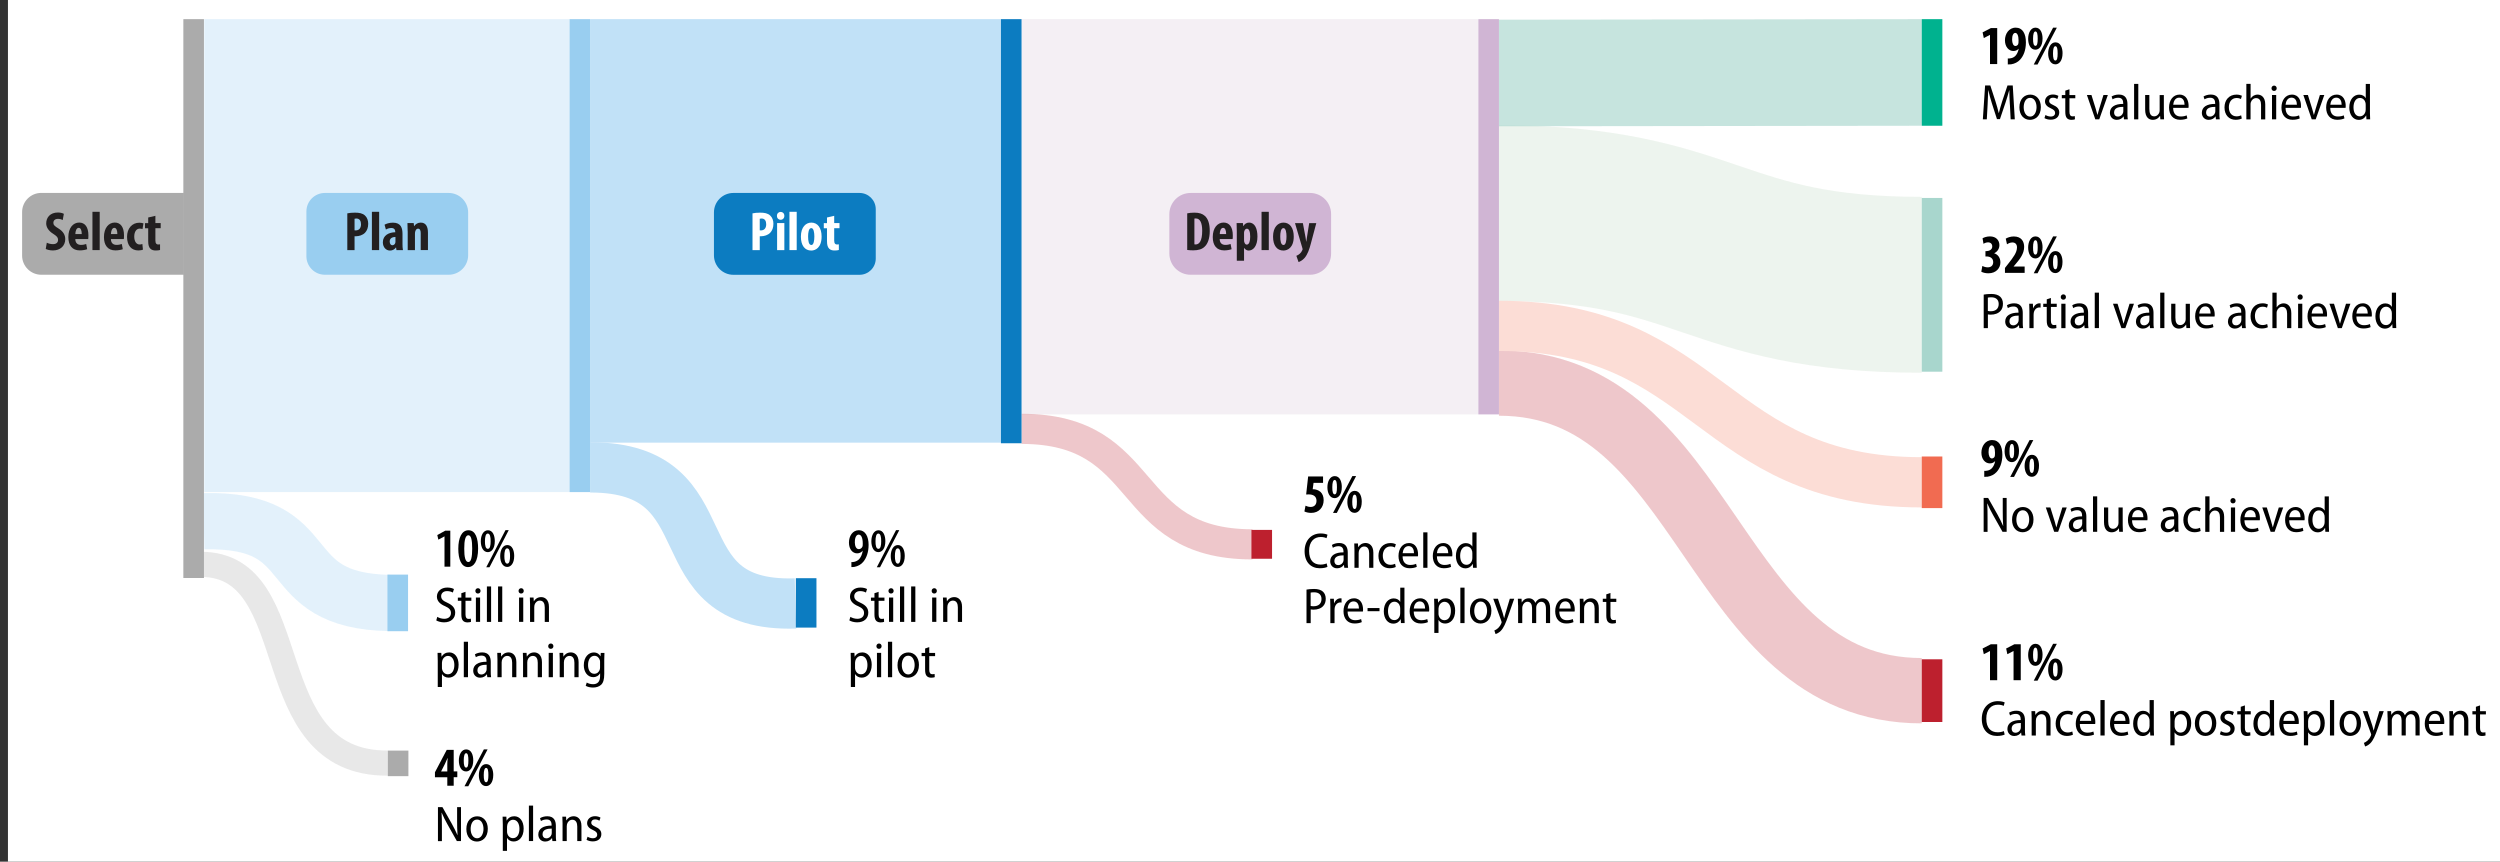 <?xml version="1.0" encoding="UTF-8"?><svg id="Layer_1" xmlns="http://www.w3.org/2000/svg" xmlns:xlink="http://www.w3.org/1999/xlink" viewBox="0 0 500 172.34"><rect x="0" y="0" width="500" height="172.34" fill="#333333" stroke="none"/><defs><style>.cls-1{clip-path:url(#clippath-21);}.cls-2{clip-path:url(#clippath-6);}.cls-3{clip-path:url(#clippath-7);}.cls-4{clip-path:url(#clippath-17);}.cls-5{clip-path:url(#clippath-15);}.cls-6{fill:#00b28f;}.cls-7{clip-path:url(#clippath-18);}.cls-8{clip-path:url(#clippath-4);}.cls-9{clip-path:url(#clippath-22);}.cls-10{clip-path:url(#clippath-23);}.cls-11{clip-path:url(#clippath-9);}.cls-12{clip-path:url(#clippath-10);}.cls-13{opacity:.66;}.cls-13,.cls-14,.cls-15,.cls-16,.cls-17{isolation:isolate;}.cls-18{fill:#f16b51;}.cls-19{fill:#fff;}.cls-20{stroke:#ccc;stroke-width:5.03px;}.cls-20,.cls-21,.cls-22,.cls-23,.cls-24,.cls-25,.cls-26,.cls-27,.cls-28,.cls-29{fill:none;}.cls-21,.cls-26{stroke:#c1e1f7;}.cls-21,.cls-29{stroke-width:10.05px;}.cls-30{clip-path:url(#clippath-11);}.cls-23{stroke:#fff;stroke-width:1.25px;}.cls-23,.cls-25{stroke-miterlimit:10;}.cls-31{fill:#e7dbe6;}.cls-32{fill:#ababab;}.cls-14{opacity:.25;}.cls-33{clip-path:url(#clippath-1);}.cls-24{stroke-width:6.03px;}.cls-24,.cls-27{stroke:#bd202e;}.cls-34{clip-path:url(#clippath-5);}.cls-35{clip-path:url(#clippath-20);}.cls-25{stroke:#000;stroke-width:.25px;}.cls-36{clip-path:url(#clippath-8);}.cls-37{fill:#c1e1f7;}.cls-38{clip-path:url(#clippath-3);}.cls-26{stroke-width:11.26px;}.cls-39{clip-path:url(#clippath-12);}.cls-40{clip-path:url(#clippath-14);}.cls-16{opacity:.45;}.cls-41{clip-path:url(#clippath-19);}.cls-27{stroke-width:13.07px;}.cls-42{fill:#a8d6cd;}.cls-43{fill:#221f20;}.cls-17{opacity:.46;}.cls-44{fill:#99cef0;}.cls-45{clip-path:url(#clippath-16);}.cls-46{clip-path:url(#clippath-13);}.cls-47{fill:#bd202e;}.cls-48{fill:#0c7cc1;}.cls-28{stroke:#d8e7d9;stroke-width:35.18px;}.cls-29{stroke:#fcddd6;}.cls-49{clip-path:url(#clippath);}.cls-50{fill:#d0b5d4;}</style><clipPath id="clippath"><rect class="cls-22" x="-75.94" y="-535.09" width="654" height="834"/></clipPath><clipPath id="clippath-1"><rect class="cls-22" x="-75.94" y="-535.09" width="654" height="834"/></clipPath><clipPath id="clippath-3"><rect class="cls-22" x="1.59" y="-5.49" width="498.61" height="185.25"/></clipPath><clipPath id="clippath-4"><rect class="cls-22" x="40.85" y="3.83" width="73.06" height="94.59"/></clipPath><clipPath id="clippath-5"><rect class="cls-22" x="118.03" y="3.83" width="82.16" height="84.71"/></clipPath><clipPath id="clippath-6"><rect class="cls-22" x="204.31" y="3.83" width="91.36" height="79.05"/></clipPath><clipPath id="clippath-7"><rect class="cls-22" x="299.79" y="25.04" width="84.56" height="49.51"/></clipPath><clipPath id="clippath-8"><rect class="cls-22" x="299.79" y="25.04" width="84.56" height="49.51"/></clipPath><clipPath id="clippath-9"><rect class="cls-22" x="299.79" y="3.83" width="84.56" height="21.43"/></clipPath><clipPath id="clippath-10"><rect class="cls-22" x="299.79" y="70.07" width="84.56" height="74.6"/></clipPath><clipPath id="clippath-11"><rect class="cls-22" x="299.79" y="70.07" width="84.56" height="74.6"/></clipPath><clipPath id="clippath-12"><rect class="cls-22" x="40.63" y="98.6" width="37.44" height="27.62"/></clipPath><clipPath id="clippath-13"><rect class="cls-22" x="40.63" y="98.6" width="37.44" height="27.62"/></clipPath><clipPath id="clippath-14"><rect class="cls-22" x="299.79" y="60.14" width="84.56" height="41.35"/></clipPath><clipPath id="clippath-15"><rect class="cls-22" x="299.79" y="60.14" width="84.56" height="41.35"/></clipPath><clipPath id="clippath-16"><rect class="cls-22" x="118.02" y="88.46" width="41.23" height="37.28"/></clipPath><clipPath id="clippath-17"><rect class="cls-22" x="118.02" y="88.46" width="41.23" height="37.28"/></clipPath><clipPath id="clippath-18"><rect class="cls-22" x="204.31" y="82.75" width="46.18" height="29.13"/></clipPath><clipPath id="clippath-19"><rect class="cls-22" x="204.31" y="82.75" width="46.18" height="29.13"/></clipPath><clipPath id="clippath-20"><rect class="cls-22" x="40.16" y="110.36" width="37.41" height="44.78"/></clipPath><clipPath id="clippath-21"><rect class="cls-22" x="40.16" y="110.36" width="37.41" height="44.78"/></clipPath><clipPath id="clippath-22"><rect class="cls-22" x="1.59" y="-5.49" width="498.61" height="185.25"/></clipPath><clipPath id="clippath-23"><rect class="cls-22" x="-75.94" y="-535.09" width="654" height="834"/></clipPath></defs><g class="cls-49"><g class="cls-33"><rect class="cls-19" x="1.59" y="-5.49" width="498.61" height="185.25"/><g class="cls-38"><g class="cls-17"><g class="cls-8"><rect class="cls-37" x="40.85" y="3.83" width="73.06" height="94.59"/></g></g><g class="cls-15"><g class="cls-34"><rect class="cls-37" x="118.03" y="3.83" width="82.16" height="84.71"/></g></g><g class="cls-16"><g class="cls-2"><rect class="cls-31" x="204.31" y="3.83" width="91.36" height="79.05"/></g></g><g class="cls-16"><g class="cls-3"><g class="cls-36"><path class="cls-28" d="M299.79,42.63c42.28,0,42.28,14.33,84.56,14.33"/></g></g></g><g class="cls-13"><g class="cls-11"><polygon class="cls-42" points="384.35 3.83 299.79 3.94 299.79 25.26 384.35 25.15 384.35 3.83"/></g></g><g class="cls-14"><g class="cls-12"><g class="cls-30"><path class="cls-27" d="M299.79,76.61c42.28,0,42.28,61.53,84.56,61.53"/></g></g></g><g class="cls-16"><g class="cls-39"><g class="cls-46"><path class="cls-26" d="M40.75,104.24c24.21-.52,13.87,15.93,37.21,16.36"/></g></g></g><g class="cls-15"><g class="cls-40"><g class="cls-5"><path class="cls-29" d="M299.79,65.17c42.28,0,42.28,31.29,84.56,31.29"/></g></g></g><g class="cls-15"><g class="cls-45"><g class="cls-4"><path class="cls-21" d="M118.03,93.48c28.11-.03,13.16,28.07,41.07,27.21"/></g></g></g><g class="cls-14"><g class="cls-7"><g class="cls-41"><path class="cls-24" d="M204.31,85.77c26.31,0,19.87,23.1,46.18,23.1"/></g></g></g><g class="cls-16"><g class="cls-35"><g class="cls-1"><path class="cls-20" d="M40.16,112.87c21.31-.03,10.71,39.9,37.39,39.75"/></g></g></g></g><rect class="cls-32" x="36.67" y="3.83" width="4.12" height="111.77"/><rect class="cls-44" x="113.91" y="3.83" width="4.12" height="94.59"/><rect class="cls-44" x="77.49" y="114.92" width="4.12" height="11.32"/><rect class="cls-32" x="77.56" y="150.12" width="4.12" height="5.11"/><rect class="cls-48" x="200.19" y="3.83" width="4.12" height="84.82"/><rect class="cls-48" x="159.17" y="115.64" width="4.12" height="9.88"/><rect class="cls-50" x="295.67" y="3.83" width="4.12" height="79.05"/><rect class="cls-47" x="250.29" y="105.98" width="4.12" height="5.77"/><rect class="cls-6" x="384.35" y="3.83" width="4.12" height="21.32"/><rect class="cls-42" x="384.35" y="39.59" width="4.12" height="34.75"/><rect class="cls-18" x="384.35" y="91.3" width="4.12" height="10.32"/><rect class="cls-47" x="384.35" y="131.86" width="4.12" height="12.54"/><g class="cls-9"><path class="cls-32" d="M8.26,38.59h28.52v16.36H8.26c-2.12,0-3.84-1.72-3.84-3.84v-8.69c0-2.12,1.72-3.84,3.84-3.84"/><path class="cls-44" d="M64.98,38.59h24.74c2.16,0,3.91,1.75,3.91,3.91v8.54c0,2.16-1.75,3.91-3.91,3.91h-24.74c-2.05,0-3.7-1.66-3.7-3.7v-8.96c0-2.04,1.66-3.7,3.7-3.7"/><path class="cls-48" d="M146.68,38.59h25.22c1.79,0,3.25,1.45,3.25,3.25v9.87c0,1.79-1.45,3.25-3.25,3.25h-25.22c-2.15,0-3.89-1.74-3.89-3.89v-8.59c0-2.15,1.74-3.89,3.89-3.89"/><path class="cls-50" d="M238.12,38.59h23.88c2.33,0,4.22,1.89,4.22,4.22v7.92c0,2.33-1.89,4.22-4.22,4.22h-23.88c-2.35,0-4.25-1.9-4.25-4.25v-7.86c0-2.35,1.9-4.25,4.25-4.25"/></g><path class="cls-43" d="M9.36,48.54c.3.17.81.29,1.23.29.69,0,1.02-.35,1.02-.84,0-.54-.33-.81-.96-1.22-1.02-.62-1.41-1.41-1.41-2.08,0-1.2.8-2.19,2.36-2.19.49,0,.95.13,1.17.27l-.23,1.25c-.21-.13-.53-.25-.95-.25-.62,0-.92.38-.92.77,0,.44.22.67,1.03,1.16.99.6,1.35,1.35,1.35,2.13,0,1.36-1.01,2.26-2.47,2.26-.6,0-1.18-.16-1.43-.3l.21-1.25Z"/><path class="cls-43" d="M15.06,47.83c.02.84.51,1.15,1.15,1.15.41,0,.77-.09,1.03-.18l.2,1.04c-.38.14-.94.24-1.49.24-1.47,0-2.28-.97-2.28-2.67,0-1.81.94-2.9,2.17-2.9,1.16,0,1.84.92,1.84,2.56,0,.39-.01.6-.04.75h-2.57ZM16.35,46.81c0-.7-.18-1.24-.61-1.24-.48,0-.66.7-.67,1.24h1.28Z"/><path class="cls-43" d="M18.49,42.36h1.45v7.66h-1.45v-7.66Z"/><path class="cls-43" d="M22.18,47.83c.02.84.51,1.15,1.15,1.15.41,0,.77-.09,1.03-.18l.2,1.04c-.38.14-.94.24-1.49.24-1.47,0-2.28-.97-2.28-2.67,0-1.81.94-2.9,2.17-2.9,1.16,0,1.84.92,1.84,2.56,0,.39-.01.6-.04.75h-2.57ZM23.47,46.81c0-.7-.18-1.24-.61-1.24-.48,0-.66.7-.67,1.24h1.28Z"/><path class="cls-43" d="M28.6,49.93c-.14.07-.51.16-.92.16-1.37,0-2.27-.95-2.27-2.72,0-1.67.98-2.83,2.48-2.83.34,0,.65.08.8.14l-.19,1.14c-.12-.04-.3-.1-.54-.1-.7,0-1.11.66-1.11,1.6s.41,1.58,1.08,1.58c.21,0,.39-.03.54-.11l.12,1.14Z"/><path class="cls-43" d="M31.08,43.15v1.46h1.06v1.03h-1.06v2.47c0,.63.27.79.55.79.14,0,.25-.01.38-.03v1.13c-.19.06-.49.1-.87.1-.42,0-.79-.1-1.04-.34-.3-.29-.46-.7-.46-1.55v-2.56h-.64v-1.03h.64v-1.12l1.45-.34Z"/><path class="cls-43" d="M69.46,42.67c.41-.09.96-.14,1.52-.14.86,0,1.54.12,2.02.58.44.39.64,1.01.64,1.64,0,.81-.24,1.37-.63,1.79-.46.49-1.22.71-1.81.71h-.29v2.78h-1.45v-7.35ZM70.91,46.06c.07.02.14.02.23.02.73,0,1.06-.52,1.06-1.22,0-.65-.26-1.16-.94-1.16-.13,0-.27.02-.35.05v2.3Z"/><path class="cls-43" d="M74.38,42.36h1.45v7.66h-1.45v-7.66Z"/><path class="cls-43" d="M79.29,50.02l-.08-.53h-.02c-.3.42-.72.62-1.19.62-.82,0-1.43-.69-1.43-1.65,0-1.42,1.25-2,2.48-2.01v-.12c0-.42-.25-.73-.76-.73-.43,0-.79.11-1.11.31l-.27-.97c.3-.18.93-.41,1.68-.41,1.65,0,1.91,1.15,1.91,2.25v2.01c0,.43.02.87.09,1.24h-1.31ZM79.09,47.39c-.49.01-1.15.17-1.15.92,0,.54.3.74.52.74.23,0,.5-.14.6-.46.02-.08.03-.17.03-.25v-.94Z"/><path class="cls-43" d="M81.53,46.24c0-.6-.03-1.12-.04-1.63h1.25l.07.62h.02c.29-.43.75-.71,1.32-.71,1.03,0,1.44.82,1.44,2.02v3.47h-1.45v-3.38c0-.46-.11-.9-.53-.9-.24,0-.44.17-.54.49-.04.11-.08.29-.08.5v3.3h-1.45v-3.78Z"/><path class="cls-19" d="M150.5,42.67c.41-.09.96-.14,1.52-.14.86,0,1.54.12,2.02.58.44.39.64,1.01.64,1.64,0,.81-.24,1.37-.63,1.79-.46.49-1.22.71-1.81.71h-.29v2.78h-1.45v-7.35ZM151.95,46.06c.07.02.14.02.23.02.73,0,1.06-.52,1.06-1.22,0-.65-.26-1.16-.94-1.16-.13,0-.27.02-.35.05v2.3Z"/><path class="cls-19" d="M156.87,43.17c.01.46-.32.79-.76.79-.4,0-.73-.32-.72-.79-.01-.49.34-.79.74-.79.42,0,.74.3.74.79ZM155.42,50.02v-5.41h1.45v5.41h-1.45Z"/><path class="cls-19" d="M157.89,42.36h1.45v7.66h-1.45v-7.66Z"/><path class="cls-19" d="M164.32,47.3c0,2.26-1.25,2.81-2.07,2.81-1.29,0-2.07-1.02-2.07-2.78,0-1.95,1.02-2.81,2.09-2.81,1.27,0,2.05,1.07,2.05,2.78ZM161.62,47.3c0,.93.14,1.7.66,1.7.46,0,.59-.91.59-1.7,0-.74-.12-1.68-.61-1.68-.53,0-.64.94-.64,1.68Z"/><path class="cls-19" d="M166.84,43.15v1.46h1.06v1.03h-1.06v2.47c0,.63.26.79.55.79.14,0,.25-.01.38-.03v1.13c-.19.06-.49.1-.87.1-.42,0-.79-.1-1.04-.34-.3-.29-.46-.7-.46-1.55v-2.56h-.64v-1.03h.64v-1.12l1.45-.34Z"/><path class="cls-43" d="M237.44,42.67c.37-.09.9-.14,1.47-.14.94,0,1.59.22,2.07.66.64.58.97,1.56.97,3.01s-.39,2.58-1.04,3.15c-.5.49-1.24.72-2.28.72-.45,0-.91-.04-1.19-.08v-7.32ZM238.89,48.87c.07.02.18.02.25.02.7,0,1.3-.69,1.3-2.74,0-1.53-.4-2.46-1.27-2.46-.1,0-.2,0-.29.03v5.14Z"/><path class="cls-43" d="M243.94,47.83c.02.84.51,1.15,1.15,1.15.41,0,.77-.09,1.03-.18l.2,1.04c-.38.14-.94.24-1.49.24-1.47,0-2.28-.97-2.28-2.67,0-1.81.94-2.9,2.17-2.9,1.16,0,1.84.92,1.84,2.56,0,.39-.01.6-.04.75h-2.57ZM245.23,46.81c0-.7-.18-1.24-.61-1.24-.48,0-.66.7-.67,1.24h1.28Z"/><path class="cls-43" d="M247.36,46.32c0-.65-.02-1.21-.04-1.71h1.26l.08.62h.02c.22-.44.63-.71,1.13-.71,1.2,0,1.68,1.28,1.68,2.79,0,1.92-.85,2.8-1.76,2.8-.44,0-.74-.28-.9-.53h-.02v2.57h-1.45v-5.82ZM248.81,48.04c0,.19.02.35.08.46.11.33.3.42.46.42.51,0,.69-.75.69-1.6,0-1.03-.24-1.58-.67-1.58-.22,0-.43.21-.49.46-.06.11-.07.25-.07.39v1.45Z"/><path class="cls-43" d="M252.31,42.36h1.45v7.66h-1.45v-7.66Z"/><path class="cls-43" d="M258.75,47.3c0,2.26-1.25,2.81-2.07,2.81-1.29,0-2.07-1.02-2.07-2.78,0-1.95,1.02-2.81,2.09-2.81,1.27,0,2.05,1.07,2.05,2.78ZM256.05,47.3c0,.93.14,1.7.66,1.7.46,0,.59-.91.59-1.7,0-.74-.12-1.68-.61-1.68-.53,0-.64.94-.64,1.68Z"/><path class="cls-43" d="M260.57,44.61l.53,2.81c.05.32.1.62.14.91h.02c.04-.28.09-.59.13-.88l.45-2.83h1.42l-1.11,4.17c-.27,1.02-.62,2.07-1.21,2.77-.45.53-1.01.79-1.23.85l-.44-1.25c.25-.09.5-.25.72-.45.2-.19.35-.41.45-.64.04-.1.08-.16.08-.23,0-.07-.02-.13-.04-.2l-1.48-5.01h1.56Z"/><path d="M89.46,157.16v-1.71h-2.47v-1l2.36-4.48h1.39v4.31h.72v1.16h-.72v1.71h-1.28ZM89.46,154.28v-1.47c0-.39.04-.81.08-1.18h-.04c-.17.4-.31.72-.5,1.12l-.77,1.52v.02h1.24Z"/><path d="M94.65,152.06c0,1.53-.7,2.23-1.43,2.23-1.01,0-1.45-1.09-1.45-2.18,0-1.17.52-2.23,1.46-2.23,1.07,0,1.42,1.18,1.42,2.18ZM92.75,152.08c-.01.93.13,1.44.48,1.44s.45-.53.45-1.43c0-.84-.1-1.45-.45-1.45-.32,0-.48.53-.48,1.44ZM92.9,157.25l3.87-7.37h.75l-3.86,7.37h-.76ZM98.65,154.99c0,1.53-.7,2.23-1.43,2.23-1.01,0-1.45-1.11-1.45-2.18,0-1.16.52-2.22,1.46-2.22,1.07,0,1.42,1.18,1.42,2.17ZM96.75,155.01c-.01.93.14,1.44.48,1.44s.45-.53.45-1.43c0-.84-.1-1.44-.45-1.44-.32,0-.48.52-.48,1.43Z"/><path d="M87.59,168.21v-6.78h.9l1.89,3.35c.43.77.81,1.55,1.11,2.25h.02c-.07-.96-.09-1.8-.09-2.89v-2.71h.78v6.78h-.83l-1.9-3.38c-.41-.74-.81-1.51-1.13-2.28h-.03c.06.88.07,1.71.07,2.93v2.74h-.78Z"/><path d="M97.56,165.75c0,1.82-1.14,2.56-2.18,2.56-1.19,0-2.11-.92-2.11-2.5,0-1.67.99-2.55,2.18-2.55s2.11.96,2.11,2.49ZM94.13,165.79c0,.99.47,1.87,1.29,1.87s1.28-.9,1.28-1.89c0-.79-.33-1.86-1.28-1.86s-1.29,1.02-1.29,1.88Z"/><path d="M100.56,164.91c0-.66-.02-1.15-.04-1.57h.75l.05.77h.02c.33-.57.85-.86,1.52-.86,1.09,0,1.87.96,1.87,2.47,0,1.76-.98,2.58-2,2.58-.59,0-1.07-.28-1.31-.7h-.02v2.57h-.84v-5.27ZM101.41,166.29c0,.13,0,.25.04.37.15.63.63.97,1.14.97.85,0,1.3-.79,1.3-1.87,0-.98-.43-1.81-1.28-1.81-.52,0-1.02.42-1.15,1.02-.03.11-.05.24-.05.36v.96Z"/><path d="M105.78,161.12h.84v7.09h-.84v-7.09Z"/><path d="M111.17,167.06c0,.4.01.81.07,1.15h-.76l-.07-.58h-.03c-.25.37-.71.68-1.34.68-.87,0-1.38-.65-1.38-1.4,0-1.19,1.02-1.8,2.66-1.79v-.12c0-.47-.13-1.12-1-1.11-.41,0-.83.12-1.13.32l-.19-.57c.34-.22.88-.39,1.46-.39,1.33,0,1.71.9,1.71,1.91v1.9ZM110.35,165.72c-.79,0-1.84.13-1.84,1.11,0,.59.36.84.75.84.55,0,.92-.35,1.05-.78.03-.09.04-.19.04-.28v-.88Z"/><path d="M112.51,164.64c0-.52-.02-.9-.04-1.3h.74l.05.74h.02c.23-.43.74-.83,1.46-.83.66,0,1.55.43,1.55,1.95v3.01h-.84v-2.9c0-.72-.24-1.36-.99-1.36-.5,0-.92.37-1.06.88-.03.11-.05.26-.05.41v2.97h-.84v-3.57Z"/><path d="M117.5,167.33c.23.15.65.32,1.06.32.58,0,.88-.3.88-.71s-.22-.64-.82-.92c-.8-.34-1.2-.8-1.2-1.38,0-.78.62-1.4,1.58-1.4.46,0,.84.13,1.1.28l-.21.62c-.19-.12-.5-.26-.89-.26-.49,0-.75.3-.75.65,0,.37.24.55.82.82.75.33,1.2.76,1.2,1.47,0,.89-.66,1.46-1.71,1.46-.48,0-.95-.13-1.25-.32l.21-.64Z"/><path d="M88.9,107.28h-.02l-1.21.65-.21-.92,1.58-.87h1.02v7.19h-1.16v-6.05Z"/><path d="M95.62,109.71c0,2.6-.89,3.71-2,3.71-1.36,0-1.96-1.58-1.96-3.66,0-2.22.69-3.71,2.04-3.71,1.44,0,1.92,1.68,1.92,3.66ZM92.85,109.73c-.01,1.71.23,2.68.83,2.68.54,0,.76-1,.76-2.68s-.2-2.68-.77-2.68-.83.98-.82,2.68Z"/><path d="M98.96,108.23c0,1.52-.69,2.2-1.39,2.2-.91,0-1.41-.97-1.41-2.17,0-1.26.55-2.21,1.43-2.21.95,0,1.37,1.04,1.37,2.18ZM96.99,108.24c-.01.84.13,1.53.58,1.53s.56-.7.56-1.52-.11-1.54-.58-1.54c-.42,0-.56.7-.56,1.53ZM97.25,113.45l3.85-7.43h.65l-3.85,7.43h-.65ZM102.84,111.19c0,1.52-.69,2.2-1.39,2.2-.91,0-1.41-.97-1.41-2.17,0-1.26.55-2.21,1.43-2.21.95,0,1.37,1.04,1.37,2.18ZM100.87,111.2c-.01.84.15,1.53.58,1.53.44,0,.56-.7.56-1.52s-.11-1.54-.58-1.54c-.42,0-.56.7-.56,1.53Z"/><path d="M87.46,123.37c.34.22.87.39,1.39.39.84,0,1.34-.46,1.34-1.16,0-.62-.36-1-1.17-1.36-.93-.38-1.64-.99-1.64-1.91,0-1.05.83-1.82,2.08-1.82.6,0,1.08.15,1.33.3l-.22.7c-.21-.12-.61-.29-1.15-.29-.84,0-1.19.53-1.19,1,0,.64.39.95,1.24,1.33,1.06.49,1.57,1.07,1.57,1.99,0,1.08-.78,1.93-2.23,1.93-.59,0-1.25-.18-1.56-.39l.21-.71Z"/><path d="M93.1,118.36v1.16h1.17v.64h-1.17v2.71c0,.61.19.91.62.91.2,0,.33-.02.45-.05l.03.64c-.16.06-.4.11-.72.11-.37,0-.69-.12-.89-.35-.22-.25-.32-.65-.32-1.26v-2.71h-.7v-.64h.7v-.88l.83-.28Z"/><path d="M96.11,118.18c0,.3-.2.53-.53.53-.3,0-.51-.23-.51-.53s.22-.54.52-.54.52.23.52.54ZM95.18,124.38v-4.87h.84v4.87h-.84Z"/><path d="M97.38,117.29h.84v7.09h-.84v-7.09Z"/><path d="M99.61,117.29h.84v7.09h-.84v-7.09Z"/><path d="M104.75,118.18c0,.3-.2.53-.53.53-.3,0-.51-.23-.51-.53s.22-.54.52-.54.52.23.52.54ZM103.81,124.38v-4.87h.84v4.87h-.84Z"/><path d="M106.01,120.81c0-.52-.02-.9-.04-1.3h.74l.05.74h.02c.23-.43.74-.83,1.46-.83.66,0,1.55.43,1.55,1.95v3.01h-.84v-2.9c0-.72-.24-1.36-.99-1.36-.5,0-.92.37-1.06.88-.03.11-.05.26-.05.41v2.97h-.84v-3.57Z"/><path d="M87.55,132.14c0-.66-.02-1.15-.04-1.57h.75l.05.77h.02c.33-.57.85-.86,1.52-.86,1.09,0,1.87.96,1.87,2.47,0,1.76-.98,2.58-2,2.58-.59,0-1.07-.28-1.31-.7h-.02v2.57h-.84v-5.27ZM88.39,133.52c0,.13,0,.25.04.37.15.63.63.97,1.14.97.85,0,1.3-.79,1.3-1.87,0-.98-.43-1.81-1.28-1.81-.52,0-1.02.42-1.15,1.02-.03.11-.05.24-.05.36v.96Z"/><path d="M92.76,128.35h.84v7.09h-.84v-7.09Z"/><path d="M98.15,134.29c0,.4.01.81.07,1.15h-.76l-.07-.58h-.03c-.25.37-.71.68-1.34.68-.87,0-1.38-.65-1.38-1.4,0-1.19,1.02-1.8,2.66-1.79v-.12c0-.47-.13-1.12-1-1.11-.41,0-.83.12-1.13.32l-.19-.57c.34-.22.88-.39,1.46-.39,1.33,0,1.71.9,1.71,1.91v1.9ZM97.33,132.95c-.79,0-1.84.13-1.84,1.11,0,.59.36.84.75.84.55,0,.92-.35,1.05-.78.03-.09.04-.19.04-.28v-.89Z"/><path d="M99.49,131.87c0-.52-.02-.9-.04-1.3h.74l.05.74h.02c.23-.43.74-.83,1.46-.83.66,0,1.55.43,1.55,1.95v3.01h-.84v-2.9c0-.72-.24-1.36-.99-1.36-.5,0-.92.37-1.06.88-.03.11-.05.26-.05.41v2.97h-.84v-3.57Z"/><path d="M104.61,131.87c0-.52-.02-.9-.04-1.3h.74l.05.74h.02c.23-.43.74-.83,1.46-.83.66,0,1.55.43,1.55,1.95v3.01h-.84v-2.9c0-.72-.24-1.36-.99-1.36-.5,0-.92.37-1.06.88-.03.11-.05.26-.05.41v2.97h-.84v-3.57Z"/><path d="M110.68,129.24c0,.3-.2.53-.53.53-.3,0-.51-.23-.51-.53s.22-.54.52-.54.52.23.52.54ZM109.74,135.44v-4.87h.84v4.87h-.84Z"/><path d="M111.94,131.87c0-.52-.02-.9-.04-1.3h.74l.05.74h.02c.23-.43.74-.83,1.46-.83.66,0,1.55.43,1.55,1.95v3.01h-.84v-2.9c0-.72-.24-1.36-.99-1.36-.5,0-.92.37-1.06.88-.03.11-.05.26-.05.41v2.97h-.84v-3.57Z"/><path d="M120.85,134.76c0,1.18-.21,1.79-.62,2.19-.42.4-1.04.56-1.63.56-.53,0-1.11-.13-1.46-.35l.21-.65c.28.17.73.33,1.27.33.82,0,1.4-.44,1.4-1.63v-.53h-.02c-.23.43-.71.75-1.36.75-1.11,0-1.88-1.02-1.88-2.38,0-1.69,1-2.56,1.99-2.56.74,0,1.14.4,1.34.76h.02l.04-.67h.74c-.02.34-.04.75-.04,1.39v2.8ZM120.01,132.42c0-.14,0-.27-.04-.38-.14-.46-.49-.88-1.09-.88-.75,0-1.27.72-1.27,1.83,0,1.05.46,1.77,1.27,1.77.45,0,.88-.27,1.07-.84.05-.15.06-.31.06-.46v-1.04Z"/><path d="M170.28,112.42c.23,0,.39-.01.6-.06.32-.08.65-.24.92-.5.34-.35.63-.94.75-1.71h-.02c-.25.3-.61.52-1.1.52-.92,0-1.64-.83-1.64-2.15s.73-2.48,1.99-2.48,1.94,1.25,1.94,2.92c0,1.54-.45,2.67-1.07,3.41-.44.53-1.06.87-1.74,1-.22.04-.43.04-.63.04v-1ZM170.96,108.43c.01.86.3,1.4.81,1.4.3,0,.59-.21.71-.49.06-.13.07-.27.07-.63,0-1.21-.34-1.79-.82-1.79-.4,0-.77.48-.76,1.5Z"/><path d="M177.07,108.23c0,1.52-.69,2.2-1.39,2.2-.91,0-1.41-.97-1.41-2.17,0-1.26.55-2.21,1.43-2.21.95,0,1.37,1.04,1.37,2.18ZM175.1,108.24c-.01.84.13,1.53.58,1.53s.56-.7.56-1.52-.11-1.54-.58-1.54c-.42,0-.56.7-.56,1.53ZM175.36,113.45l3.85-7.43h.65l-3.85,7.43h-.65ZM180.95,111.19c0,1.52-.69,2.2-1.39,2.2-.91,0-1.41-.97-1.41-2.17,0-1.26.55-2.21,1.43-2.21.95,0,1.37,1.04,1.37,2.18ZM178.98,111.2c-.01.84.15,1.53.58,1.53.44,0,.56-.7.56-1.52s-.11-1.54-.58-1.54c-.42,0-.56.7-.56,1.53Z"/><path d="M170.08,123.37c.34.22.87.39,1.39.39.84,0,1.34-.46,1.34-1.16,0-.62-.36-1-1.17-1.36-.93-.38-1.64-.99-1.64-1.91,0-1.05.83-1.82,2.08-1.82.6,0,1.08.15,1.33.3l-.22.7c-.21-.12-.61-.29-1.15-.29-.84,0-1.19.53-1.19,1,0,.64.39.95,1.24,1.33,1.06.49,1.57,1.07,1.57,1.99,0,1.08-.78,1.93-2.23,1.93-.59,0-1.25-.18-1.56-.39l.21-.71Z"/><path d="M175.72,118.36v1.16h1.17v.64h-1.17v2.71c0,.61.19.91.62.91.2,0,.33-.02.45-.05l.03.64c-.16.06-.4.11-.72.11-.37,0-.69-.12-.89-.35-.22-.25-.32-.65-.32-1.26v-2.71h-.7v-.64h.7v-.88l.83-.28Z"/><path d="M178.73,118.18c0,.3-.2.53-.53.53-.3,0-.51-.23-.51-.53s.22-.54.52-.54.52.23.52.54ZM177.8,124.38v-4.87h.84v4.87h-.84Z"/><path d="M180,117.29h.84v7.09h-.84v-7.09Z"/><path d="M182.23,117.29h.84v7.09h-.84v-7.09Z"/><path d="M187.37,118.18c0,.3-.2.53-.53.53-.3,0-.51-.23-.51-.53s.22-.54.52-.54.52.23.52.54ZM186.43,124.38v-4.87h.84v4.87h-.84Z"/><path d="M188.63,120.81c0-.52-.02-.9-.04-1.3h.74l.05.74h.02c.23-.43.74-.83,1.46-.83.66,0,1.55.43,1.55,1.95v3.01h-.84v-2.9c0-.72-.24-1.36-.99-1.36-.5,0-.92.37-1.06.88-.03.11-.05.26-.05.41v2.97h-.84v-3.57Z"/><path d="M170.17,132.14c0-.66-.02-1.15-.04-1.57h.75l.05.77h.02c.33-.57.85-.86,1.52-.86,1.09,0,1.87.96,1.87,2.47,0,1.76-.98,2.58-2,2.58-.59,0-1.07-.28-1.31-.7h-.02v2.57h-.84v-5.27ZM171.01,133.52c0,.13,0,.25.04.37.15.63.63.97,1.14.97.85,0,1.3-.79,1.3-1.87,0-.98-.43-1.81-1.28-1.81-.52,0-1.02.42-1.15,1.02-.03.11-.05.24-.05.36v.96Z"/><path d="M176.32,129.24c0,.3-.2.53-.53.53-.3,0-.51-.23-.51-.53s.22-.54.52-.54.52.23.52.54ZM175.39,135.44v-4.87h.84v4.87h-.84Z"/><path d="M177.59,128.35h.84v7.09h-.84v-7.09Z"/><path d="M183.79,132.98c0,1.82-1.14,2.56-2.18,2.56-1.19,0-2.11-.92-2.11-2.5,0-1.67.99-2.55,2.18-2.55s2.11.96,2.11,2.49ZM180.36,133.02c0,.99.47,1.87,1.29,1.87s1.28-.9,1.28-1.89c0-.79-.33-1.86-1.28-1.86s-1.29,1.02-1.29,1.88Z"/><path d="M185.85,129.42v1.16h1.17v.64h-1.17v2.71c0,.61.19.91.62.91.2,0,.33-.02.45-.05l.03.64c-.16.06-.4.11-.72.11-.37,0-.69-.12-.89-.35-.22-.25-.32-.65-.32-1.26v-2.71h-.7v-.64h.7v-.88l.83-.28Z"/><path d="M264.61,96.57h-1.9l-.17,1.28h.22c.31.01.94.16,1.35.54.4.39.62.93.62,1.65,0,1.41-.93,2.54-2.5,2.54-.51,0-1.06-.13-1.35-.29l.22-1.15c.27.13.64.25,1.03.25.71,0,1.17-.45,1.17-1.23,0-.96-.73-1.28-1.56-1.28-.2,0-.37,0-.51.02l.4-3.61h2.98v1.26Z"/><path d="M268.36,97.4c0,1.53-.7,2.23-1.43,2.23-1.01,0-1.45-1.09-1.45-2.18,0-1.17.52-2.23,1.46-2.23,1.07,0,1.42,1.18,1.42,2.18ZM266.46,97.43c-.01.93.13,1.44.48,1.44s.45-.53.45-1.43c0-.84-.1-1.45-.45-1.45-.32,0-.48.53-.48,1.44ZM266.6,102.59l3.87-7.37h.75l-3.86,7.37h-.76ZM272.35,100.34c0,1.53-.7,2.23-1.43,2.23-1.01,0-1.45-1.11-1.45-2.18,0-1.16.52-2.22,1.46-2.22,1.07,0,1.42,1.18,1.42,2.17ZM270.45,100.36c-.01.93.14,1.44.48,1.44s.45-.53.45-1.43c0-.84-.1-1.44-.45-1.44-.32,0-.48.52-.48,1.43Z"/><path d="M265.49,113.37c-.28.15-.83.28-1.54.28-1.74,0-3.03-1.17-3.03-3.41s1.41-3.55,3.2-3.55c.71,0,1.18.15,1.38.26l-.2.69c-.28-.14-.65-.24-1.16-.24-1.33,0-2.32.93-2.32,2.79s.89,2.73,2.29,2.73c.46,0,.92-.1,1.22-.24l.16.68Z"/><path d="M269.55,112.41c0,.4.01.81.07,1.15h-.76l-.07-.58h-.03c-.25.37-.71.68-1.34.68-.87,0-1.38-.65-1.38-1.4,0-1.19,1.02-1.8,2.66-1.79v-.12c0-.47-.13-1.12-1-1.11-.41,0-.83.12-1.13.32l-.19-.57c.34-.22.88-.39,1.46-.39,1.33,0,1.71.9,1.71,1.91v1.9ZM268.72,111.07c-.79,0-1.84.13-1.84,1.11,0,.59.36.84.75.84.55,0,.92-.35,1.05-.78.03-.09.04-.19.04-.28v-.89Z"/><path d="M270.89,109.99c0-.52-.02-.9-.04-1.3h.74l.05.74h.02c.23-.43.74-.83,1.46-.83.66,0,1.55.43,1.55,1.95v3.01h-.84v-2.9c0-.72-.24-1.36-.99-1.36-.5,0-.92.37-1.06.88-.03.11-.05.26-.05.41v2.97h-.84v-3.57Z"/><path d="M279.14,113.4c-.21.11-.65.25-1.22.25-1.34,0-2.23-.96-2.23-2.47s.93-2.57,2.41-2.57c.44,0,.85.12,1.07.23l-.19.65c-.18-.09-.47-.2-.88-.2-1.02,0-1.54.86-1.54,1.85,0,1.14.63,1.82,1.53,1.82.41,0,.69-.1.93-.2l.13.64Z"/><path d="M280.52,111.26c0,1.29.72,1.73,1.51,1.73.54,0,.9-.1,1.19-.23l.14.61c-.29.14-.79.28-1.45.28-1.4,0-2.21-.98-2.21-2.45s.81-2.59,2.1-2.59c1.41,0,1.81,1.29,1.81,2.23,0,.19,0,.32-.03.42h-3.06ZM282.8,110.64c0-.68-.26-1.42-1.08-1.42s-1.13.79-1.19,1.42h2.26Z"/><path d="M284.65,106.47h.84v7.09h-.84v-7.09Z"/><path d="M287.38,111.26c0,1.29.72,1.73,1.51,1.73.54,0,.9-.1,1.19-.23l.14.61c-.29.14-.79.28-1.45.28-1.4,0-2.21-.98-2.21-2.45s.81-2.59,2.1-2.59c1.41,0,1.81,1.29,1.81,2.23,0,.19,0,.32-.03.42h-3.06ZM289.65,110.64c0-.68-.26-1.42-1.08-1.42s-1.13.79-1.19,1.42h2.26Z"/><path d="M295.31,106.47v5.86c0,.4.02.91.04,1.23h-.74l-.05-.77h-.03c-.23.48-.75.88-1.46.88-1.08,0-1.89-.97-1.89-2.47,0-1.65.92-2.58,1.97-2.58.63,0,1.09.29,1.3.68h.02v-2.82h.84ZM294.47,110.64c0-.11-.01-.25-.03-.36-.11-.54-.53-1-1.12-1-.83,0-1.29.82-1.29,1.87s.42,1.81,1.27,1.81c.48,0,.96-.31,1.13-.99.03-.11.04-.23.04-.36v-.98Z"/><path d="M261.29,117.92c.39-.07.88-.13,1.52-.13.78,0,1.39.18,1.78.54.35.32.56.82.56,1.42s-.17,1.09-.49,1.43c-.43.5-1.15.75-1.93.75-.22,0-.42-.01-.59-.05v2.74h-.84v-6.7ZM262.13,121.19c.16.05.36.06.6.06.96,0,1.57-.51,1.57-1.45,0-.84-.53-1.34-1.47-1.34-.32,0-.56.03-.7.06v2.67Z"/><path d="M266.07,121.19c0-.52-.02-1.02-.04-1.44h.74l.04.91h.03c.2-.59.7-1,1.25-1,.09,0,.15,0,.22.02v.83c-.07-.02-.15-.02-.25-.02-.58,0-1.01.46-1.12,1.09-.02.13-.03.27-.03.42v2.62h-.84v-3.43Z"/><path d="M269.52,122.31c0,1.29.72,1.73,1.51,1.73.54,0,.9-.1,1.19-.23l.14.61c-.29.14-.79.28-1.45.28-1.4,0-2.21-.98-2.21-2.45s.81-2.59,2.1-2.59c1.41,0,1.81,1.29,1.81,2.23,0,.19,0,.32-.03.42h-3.06ZM271.79,121.7c0-.68-.26-1.42-1.08-1.42s-1.13.79-1.19,1.42h2.26Z"/><path d="M275.9,121.61v.63h-2.39v-.63h2.39Z"/><path d="M280.89,117.53v5.86c0,.4.02.91.04,1.23h-.74l-.05-.77h-.03c-.23.48-.75.88-1.46.88-1.08,0-1.89-.97-1.89-2.47,0-1.65.92-2.58,1.97-2.58.63,0,1.09.29,1.3.68h.02v-2.82h.84ZM280.04,121.7c0-.11-.01-.25-.03-.36-.11-.54-.53-1-1.12-1-.83,0-1.29.82-1.29,1.87s.42,1.81,1.27,1.81c.48,0,.96-.31,1.13-.99.03-.11.04-.23.04-.36v-.98Z"/><path d="M282.75,122.31c0,1.29.72,1.73,1.51,1.73.54,0,.9-.1,1.19-.23l.14.61c-.29.14-.79.28-1.45.28-1.4,0-2.21-.98-2.21-2.45s.81-2.59,2.1-2.59c1.41,0,1.81,1.29,1.81,2.23,0,.19,0,.32-.03.42h-3.06ZM285.02,121.7c0-.68-.26-1.42-1.08-1.42s-1.13.79-1.19,1.42h2.26Z"/><path d="M286.86,121.32c0-.66-.02-1.15-.04-1.57h.75l.05.77h.02c.33-.57.85-.86,1.52-.86,1.09,0,1.87.96,1.87,2.47,0,1.76-.98,2.58-2,2.58-.59,0-1.07-.28-1.31-.7h-.02v2.57h-.84v-5.27ZM287.7,122.7c0,.13,0,.25.04.37.15.63.63.97,1.14.97.85,0,1.3-.79,1.3-1.87,0-.98-.43-1.81-1.28-1.81-.52,0-1.02.42-1.15,1.02-.03.11-.05.24-.05.36v.96Z"/><path d="M292.07,117.53h.84v7.09h-.84v-7.09Z"/><path d="M298.28,122.15c0,1.82-1.14,2.56-2.18,2.56-1.19,0-2.11-.92-2.11-2.5,0-1.67.99-2.55,2.18-2.55s2.11.96,2.11,2.49ZM294.85,122.19c0,.99.47,1.87,1.29,1.87s1.28-.9,1.28-1.89c0-.79-.33-1.86-1.28-1.86s-1.29,1.02-1.29,1.88Z"/><path d="M299.59,119.75l.95,2.86c.1.33.2.69.27,1h.03c.07-.29.17-.66.27-1.02l.85-2.84h.88l-1.17,3.36c-.53,1.54-.94,2.49-1.53,3.08-.41.4-.83.57-1.03.62l-.24-.71c.22-.09.5-.25.75-.48.22-.22.48-.55.64-.95.04-.1.07-.16.07-.22,0-.05-.02-.12-.05-.21l-1.63-4.49h.92Z"/><path d="M303.61,121.05c0-.52-.02-.9-.04-1.3h.74l.04.73h.02c.25-.44.68-.82,1.41-.82.59,0,1.07.34,1.27.9h.02c.14-.26.33-.47.52-.61.26-.19.55-.29.95-.29.65,0,1.48.43,1.48,1.99v2.97h-.83v-2.84c0-.84-.27-1.42-.95-1.42-.45,0-.8.33-.94.77-.04.12-.06.28-.06.44v3.04h-.83v-3c0-.7-.27-1.26-.91-1.26-.48,0-.86.38-.99.86-.04.12-.06.27-.06.42v2.98h-.83v-3.57Z"/><path d="M311.86,122.31c0,1.29.72,1.73,1.51,1.73.54,0,.9-.1,1.19-.23l.14.61c-.29.14-.79.28-1.45.28-1.4,0-2.21-.98-2.21-2.45s.81-2.59,2.1-2.59c1.41,0,1.81,1.29,1.81,2.23,0,.19,0,.32-.03.42h-3.06ZM314.14,121.7c0-.68-.26-1.42-1.08-1.42s-1.13.79-1.19,1.42h2.26Z"/><path d="M315.98,121.05c0-.52-.02-.9-.04-1.3h.74l.05.74h.02c.23-.43.74-.83,1.46-.83.66,0,1.55.43,1.55,1.95v3.01h-.84v-2.9c0-.72-.24-1.36-.99-1.36-.5,0-.92.37-1.06.88-.03.11-.05.26-.05.41v2.97h-.84v-3.57Z"/><path d="M322.09,118.59v1.16h1.17v.64h-1.17v2.71c0,.61.19.91.62.91.2,0,.33-.02.45-.05l.03.64c-.16.06-.4.11-.72.11-.37,0-.69-.12-.89-.35-.22-.25-.32-.65-.32-1.26v-2.71h-.7v-.64h.7v-.88l.83-.28Z"/><path d="M398,130.21h-.02l-1.22.63-.24-1.14,1.65-.85h1.27v7.19h-1.44v-5.83Z"/><path d="M402.71,130.21h-.02l-1.22.63-.24-1.14,1.65-.85h1.27v7.19h-1.44v-5.83Z"/><path d="M408.51,130.94c0,1.53-.7,2.23-1.43,2.23-1.01,0-1.45-1.09-1.45-2.18,0-1.17.52-2.23,1.46-2.23,1.07,0,1.42,1.18,1.42,2.18ZM406.61,130.96c-.01.93.13,1.44.48,1.44s.45-.53.45-1.43c0-.84-.1-1.45-.45-1.45-.32,0-.48.53-.48,1.44ZM406.75,136.13l3.87-7.37h.75l-3.86,7.37h-.76ZM412.51,133.87c0,1.53-.7,2.23-1.43,2.23-1.01,0-1.45-1.11-1.45-2.18,0-1.16.52-2.22,1.46-2.22,1.07,0,1.42,1.18,1.42,2.17ZM410.6,133.9c-.01.93.14,1.44.48,1.44s.45-.53.45-1.43c0-.84-.1-1.44-.45-1.44-.32,0-.48.52-.48,1.43Z"/><path d="M400.93,146.91c-.28.15-.83.28-1.54.28-1.74,0-3.03-1.17-3.03-3.41s1.41-3.55,3.2-3.55c.71,0,1.18.15,1.38.26l-.2.69c-.28-.14-.65-.24-1.16-.24-1.33,0-2.32.93-2.32,2.79s.89,2.73,2.29,2.73c.46,0,.92-.1,1.22-.24l.16.68Z"/><path d="M404.99,145.95c0,.4.01.81.07,1.15h-.76l-.07-.58h-.03c-.25.37-.71.68-1.34.68-.87,0-1.38-.65-1.38-1.4,0-1.19,1.02-1.8,2.66-1.79v-.12c0-.47-.13-1.12-1-1.11-.41,0-.83.12-1.13.32l-.19-.57c.34-.22.88-.39,1.46-.39,1.33,0,1.71.9,1.71,1.91v1.9ZM404.17,144.6c-.79,0-1.84.13-1.84,1.11,0,.59.36.84.75.84.55,0,.92-.35,1.05-.78.03-.09.04-.19.04-.28v-.88Z"/><path d="M406.33,143.53c0-.52-.02-.9-.04-1.3h.74l.05.74h.02c.23-.43.74-.83,1.46-.83.66,0,1.55.43,1.55,1.95v3.01h-.84v-2.9c0-.72-.24-1.36-.99-1.36-.5,0-.92.37-1.06.88-.03.11-.05.26-.05.41v2.97h-.84v-3.57Z"/><path d="M414.58,146.94c-.21.11-.65.25-1.22.25-1.34,0-2.23-.96-2.23-2.47s.93-2.57,2.41-2.57c.44,0,.85.12,1.07.23l-.19.65c-.18-.09-.47-.2-.88-.2-1.02,0-1.54.86-1.54,1.85,0,1.14.63,1.82,1.53,1.82.41,0,.69-.1.93-.2l.13.64Z"/><path d="M415.97,144.8c0,1.29.72,1.73,1.51,1.73.54,0,.9-.1,1.19-.23l.14.61c-.29.14-.79.28-1.45.28-1.4,0-2.21-.98-2.21-2.45s.81-2.59,2.1-2.59c1.41,0,1.81,1.29,1.81,2.23,0,.19,0,.32-.03.42h-3.06ZM418.24,144.18c0-.68-.26-1.42-1.08-1.42s-1.13.79-1.19,1.42h2.26Z"/><path d="M420.09,140.01h.84v7.09h-.84v-7.09Z"/><path d="M422.82,144.8c0,1.29.72,1.73,1.51,1.73.54,0,.9-.1,1.19-.23l.14.61c-.29.14-.79.28-1.45.28-1.4,0-2.21-.98-2.21-2.45s.81-2.59,2.1-2.59c1.41,0,1.81,1.29,1.81,2.23,0,.19,0,.32-.03.42h-3.06ZM425.1,144.18c0-.68-.26-1.42-1.08-1.42s-1.13.79-1.19,1.42h2.26Z"/><path d="M430.76,140.01v5.86c0,.4.02.9.04,1.23h-.74l-.05-.77h-.03c-.23.48-.75.88-1.46.88-1.08,0-1.89-.97-1.89-2.47,0-1.65.92-2.58,1.97-2.58.63,0,1.09.29,1.3.68h.02v-2.82h.84ZM429.91,144.18c0-.11-.01-.25-.03-.36-.11-.54-.53-1-1.12-1-.83,0-1.29.82-1.29,1.87s.42,1.81,1.27,1.81c.48,0,.96-.31,1.13-.99.03-.11.04-.23.04-.36v-.98Z"/><path d="M434.07,143.8c0-.66-.02-1.15-.04-1.57h.75l.05.77h.02c.33-.57.85-.86,1.52-.86,1.09,0,1.87.96,1.87,2.47,0,1.76-.98,2.58-2,2.58-.59,0-1.07-.28-1.31-.7h-.02v2.57h-.84v-5.27ZM434.92,145.18c0,.13,0,.25.04.37.15.63.63.97,1.14.97.85,0,1.3-.79,1.3-1.87,0-.98-.43-1.81-1.28-1.81-.52,0-1.02.42-1.15,1.02-.03.11-.05.24-.05.36v.96Z"/><path d="M443.26,144.63c0,1.82-1.14,2.56-2.18,2.56-1.19,0-2.11-.92-2.11-2.5,0-1.67.99-2.55,2.18-2.55s2.11.96,2.11,2.49ZM439.83,144.67c0,.99.47,1.87,1.29,1.87s1.28-.9,1.28-1.89c0-.79-.33-1.86-1.28-1.86s-1.29,1.02-1.29,1.88Z"/><path d="M444.17,146.22c.23.15.65.32,1.06.32.58,0,.87-.3.87-.71s-.22-.64-.82-.92c-.8-.34-1.2-.8-1.2-1.38,0-.78.62-1.4,1.58-1.4.46,0,.84.13,1.1.28l-.21.62c-.19-.12-.5-.26-.89-.26-.49,0-.75.3-.75.65,0,.37.24.55.82.82.75.33,1.2.76,1.2,1.47,0,.89-.66,1.46-1.71,1.46-.48,0-.95-.13-1.25-.32l.21-.64Z"/><path d="M448.98,141.08v1.16h1.17v.64h-1.17v2.71c0,.61.19.91.62.91.2,0,.33-.02.45-.05l.03.64c-.16.06-.4.11-.72.11-.37,0-.69-.12-.89-.35-.22-.25-.32-.65-.32-1.26v-2.71h-.7v-.64h.7v-.88l.83-.28Z"/><path d="M454.81,140.01v5.86c0,.4.02.9.04,1.23h-.74l-.05-.77h-.03c-.23.48-.75.88-1.46.88-1.08,0-1.89-.97-1.89-2.47,0-1.65.92-2.58,1.97-2.58.63,0,1.09.29,1.3.68h.02v-2.82h.84ZM453.96,144.18c0-.11-.01-.25-.03-.36-.11-.54-.53-1-1.12-1-.83,0-1.29.82-1.29,1.87s.42,1.81,1.27,1.81c.48,0,.96-.31,1.13-.99.03-.11.04-.23.04-.36v-.98Z"/><path d="M456.67,144.8c0,1.29.72,1.73,1.51,1.73.54,0,.9-.1,1.19-.23l.14.61c-.29.14-.79.28-1.45.28-1.4,0-2.21-.98-2.21-2.45s.81-2.59,2.1-2.59c1.41,0,1.81,1.29,1.81,2.23,0,.19,0,.32-.03.42h-3.06ZM458.94,144.18c0-.68-.26-1.42-1.08-1.42s-1.13.79-1.19,1.42h2.26Z"/><path d="M460.78,143.8c0-.66-.02-1.15-.04-1.57h.75l.05.77h.02c.33-.57.85-.86,1.52-.86,1.09,0,1.87.96,1.87,2.47,0,1.76-.98,2.58-2,2.58-.59,0-1.07-.28-1.31-.7h-.02v2.57h-.84v-5.27ZM461.62,145.18c0,.13,0,.25.04.37.15.63.63.97,1.14.97.85,0,1.3-.79,1.3-1.87,0-.98-.43-1.81-1.28-1.81-.52,0-1.02.42-1.15,1.02-.03.11-.05.24-.05.36v.96Z"/><path d="M465.99,140.01h.84v7.09h-.84v-7.09Z"/><path d="M472.2,144.63c0,1.82-1.14,2.56-2.18,2.56-1.19,0-2.11-.92-2.11-2.5,0-1.67.99-2.55,2.18-2.55s2.11.96,2.11,2.49ZM468.77,144.67c0,.99.47,1.87,1.29,1.87s1.28-.9,1.28-1.89c0-.79-.33-1.86-1.28-1.86s-1.29,1.02-1.29,1.88Z"/><path d="M473.5,142.23l.95,2.86c.1.33.2.69.27,1h.03c.07-.29.17-.66.27-1.02l.85-2.84h.88l-1.17,3.36c-.53,1.54-.94,2.49-1.53,3.08-.41.4-.83.57-1.03.62l-.24-.71c.22-.09.5-.25.75-.48.22-.22.48-.55.64-.95.04-.1.07-.16.07-.22,0-.05-.02-.12-.05-.21l-1.63-4.49h.92Z"/><path d="M477.52,143.53c0-.52-.02-.9-.04-1.3h.74l.04.73h.02c.25-.44.68-.82,1.41-.82.59,0,1.07.34,1.27.9h.02c.14-.26.33-.47.52-.61.26-.19.55-.29.95-.29.65,0,1.48.43,1.48,1.99v2.97h-.83v-2.84c0-.84-.27-1.42-.95-1.42-.45,0-.8.33-.94.77-.04.12-.06.28-.06.44v3.04h-.83v-3c0-.7-.27-1.26-.91-1.26-.48,0-.86.38-.99.86-.04.12-.06.27-.06.42v2.98h-.83v-3.57Z"/><path d="M485.77,144.8c0,1.29.72,1.73,1.51,1.73.54,0,.9-.1,1.19-.23l.14.61c-.29.14-.79.28-1.45.28-1.4,0-2.21-.98-2.21-2.45s.81-2.59,2.1-2.59c1.41,0,1.81,1.29,1.81,2.23,0,.19,0,.32-.03.42h-3.06ZM488.05,144.18c0-.68-.26-1.42-1.08-1.42s-1.13.79-1.19,1.42h2.26Z"/><path d="M489.89,143.53c0-.52-.02-.9-.04-1.3h.74l.05.74h.02c.23-.43.74-.83,1.46-.83.66,0,1.55.43,1.55,1.95v3.01h-.84v-2.9c0-.72-.24-1.36-.99-1.36-.5,0-.92.37-1.06.88-.03.11-.05.26-.05.41v2.97h-.84v-3.57Z"/><path d="M496.01,141.08v1.16h1.17v.64h-1.17v2.71c0,.61.19.91.62.91.2,0,.33-.02.45-.05l.03.64c-.16.06-.4.11-.72.11-.37,0-.69-.12-.89-.35-.22-.25-.32-.65-.32-1.26v-2.71h-.7v-.64h.7v-.88l.83-.28Z"/><path d="M396.83,94.18c.28,0,.42-.01.66-.06.28-.05.6-.2.84-.43.31-.3.58-.81.7-1.45h-.03c-.23.25-.56.44-1.03.44-.93,0-1.69-.83-1.69-2.15,0-1.24.76-2.52,2.15-2.52s2.04,1.22,2.04,2.95c0,1.63-.52,2.77-1.18,3.47-.44.48-1.07.8-1.77.91-.23.03-.45.03-.67.03v-1.21ZM397.71,90.42c.01.7.23,1.27.67,1.27.25,0,.48-.19.55-.38.05-.14.07-.29.07-.76,0-.95-.27-1.48-.65-1.48s-.65.48-.64,1.35Z"/><path d="M403.8,90.2c0,1.53-.7,2.23-1.43,2.23-1.01,0-1.45-1.09-1.45-2.18,0-1.17.52-2.23,1.46-2.23,1.07,0,1.42,1.18,1.42,2.18ZM401.9,90.22c-.01.93.13,1.44.48,1.44s.45-.53.45-1.43c0-.84-.1-1.45-.45-1.45-.32,0-.48.53-.48,1.44ZM402.04,95.39l3.87-7.37h.75l-3.86,7.37h-.76ZM407.8,93.13c0,1.53-.7,2.23-1.43,2.23-1.01,0-1.45-1.11-1.45-2.18,0-1.16.52-2.22,1.46-2.22,1.07,0,1.42,1.18,1.42,2.17ZM405.89,93.15c-.01.93.14,1.44.48,1.44s.45-.53.45-1.43c0-.84-.1-1.44-.45-1.44-.32,0-.48.52-.48,1.43Z"/><path d="M396.73,106.36v-6.78h.89l1.89,3.35c.43.77.81,1.55,1.11,2.25h.02c-.07-.96-.09-1.8-.09-2.89v-2.71h.78v6.78h-.83l-1.9-3.38c-.41-.74-.81-1.51-1.13-2.28h-.03c.06.88.07,1.71.07,2.93v2.74h-.78Z"/><path d="M406.7,103.89c0,1.82-1.14,2.56-2.18,2.56-1.19,0-2.11-.92-2.11-2.5,0-1.67.99-2.55,2.18-2.55s2.11.96,2.11,2.49ZM403.27,103.93c0,.99.47,1.87,1.29,1.87s1.28-.9,1.28-1.89c0-.79-.33-1.86-1.28-1.86s-1.29,1.02-1.29,1.88Z"/><path d="M410.07,101.49l.85,2.74c.13.41.24.82.34,1.23h.02c.1-.4.22-.8.35-1.23l.84-2.74h.88l-1.72,4.87h-.79l-1.68-4.87h.91Z"/><path d="M417.27,105.21c0,.4.01.81.07,1.15h-.76l-.07-.58h-.03c-.25.37-.71.68-1.34.68-.87,0-1.38-.65-1.38-1.4,0-1.19,1.02-1.8,2.66-1.79v-.12c0-.47-.13-1.12-1-1.11-.41,0-.83.12-1.13.32l-.19-.57c.34-.22.88-.39,1.46-.39,1.33,0,1.71.9,1.71,1.91v1.9ZM416.44,103.86c-.79,0-1.84.13-1.84,1.11,0,.59.36.84.75.84.55,0,.92-.35,1.05-.78.03-.09.04-.19.04-.28v-.88Z"/><path d="M418.6,99.27h.84v7.09h-.84v-7.09Z"/><path d="M424.54,105.03c0,.51.02.95.04,1.33h-.74l-.05-.7h-.02c-.2.34-.67.8-1.44.8s-1.53-.49-1.53-2.05v-2.92h.84v2.78c0,.88.24,1.49.96,1.49.55,0,.91-.42,1.03-.76.04-.13.07-.28.07-.45v-3.05h.84v3.54Z"/><path d="M426.41,104.05c0,1.29.72,1.73,1.51,1.73.54,0,.9-.1,1.19-.23l.14.61c-.29.14-.79.28-1.45.28-1.4,0-2.21-.98-2.21-2.45s.81-2.59,2.1-2.59c1.41,0,1.81,1.29,1.81,2.23,0,.19,0,.32-.03.42h-3.06ZM428.68,103.44c0-.68-.26-1.42-1.08-1.42s-1.13.79-1.19,1.42h2.26Z"/><path d="M435.66,105.21c0,.4.01.81.07,1.15h-.76l-.07-.58h-.03c-.25.37-.71.68-1.34.68-.87,0-1.38-.65-1.38-1.4,0-1.19,1.02-1.8,2.66-1.79v-.12c0-.47-.13-1.12-1-1.11-.41,0-.83.12-1.13.32l-.19-.57c.34-.22.88-.39,1.46-.39,1.33,0,1.71.9,1.71,1.91v1.9ZM434.84,103.86c-.79,0-1.84.13-1.84,1.11,0,.59.36.84.75.84.55,0,.92-.35,1.05-.78.03-.09.04-.19.04-.28v-.88Z"/><path d="M440.12,106.2c-.21.11-.65.25-1.22.25-1.34,0-2.23-.96-2.23-2.47s.93-2.57,2.41-2.57c.44,0,.85.12,1.07.23l-.19.65c-.18-.09-.47-.2-.88-.2-1.02,0-1.54.86-1.54,1.85,0,1.14.63,1.82,1.53,1.82.41,0,.69-.1.93-.2l.13.64Z"/><path d="M441.06,99.27h.84v2.92h.02c.13-.22.33-.42.56-.56.24-.13.51-.22.83-.22.63,0,1.52.42,1.52,1.96v3h-.84v-2.9c0-.73-.25-1.36-.99-1.36-.5,0-.91.36-1.06.86-.04.11-.05.25-.05.4v3h-.84v-7.09Z"/><path d="M447.12,100.15c0,.3-.2.53-.53.53-.3,0-.51-.23-.51-.53s.22-.54.52-.54.52.23.52.54ZM446.18,106.36v-4.87h.84v4.87h-.84Z"/><path d="M448.89,104.05c0,1.29.72,1.73,1.51,1.73.54,0,.9-.1,1.19-.23l.14.61c-.29.14-.79.28-1.45.28-1.4,0-2.21-.98-2.21-2.45s.81-2.59,2.1-2.59c1.41,0,1.81,1.29,1.81,2.23,0,.19,0,.32-.03.42h-3.06ZM451.16,103.44c0-.68-.26-1.42-1.08-1.42s-1.13.79-1.19,1.42h2.26Z"/><path d="M453.36,101.49l.85,2.74c.13.41.24.82.34,1.23h.02c.1-.4.22-.8.35-1.23l.84-2.74h.88l-1.72,4.87h-.79l-1.68-4.87h.91Z"/><path d="M457.84,104.05c0,1.29.72,1.73,1.51,1.73.54,0,.9-.1,1.19-.23l.14.61c-.29.14-.79.28-1.45.28-1.4,0-2.21-.98-2.21-2.45s.81-2.59,2.1-2.59c1.41,0,1.81,1.29,1.81,2.23,0,.19,0,.32-.03.42h-3.06ZM460.11,103.44c0-.68-.26-1.42-1.08-1.42s-1.13.79-1.19,1.42h2.26Z"/><path d="M465.77,99.27v5.86c0,.4.02.9.04,1.23h-.74l-.05-.77h-.03c-.23.48-.75.88-1.46.88-1.08,0-1.89-.97-1.89-2.47,0-1.65.92-2.58,1.97-2.58.63,0,1.09.29,1.3.68h.02v-2.82h.84ZM464.93,103.44c0-.11-.01-.25-.03-.36-.11-.54-.53-1-1.12-1-.83,0-1.29.82-1.29,1.87s.42,1.81,1.27,1.81c.48,0,.96-.31,1.13-.99.03-.11.04-.23.04-.36v-.98Z"/><path d="M396.49,53.19c.29.17.69.28,1.07.28.7,0,1.08-.43,1.08-1.04,0-.8-.61-1.14-1.35-1.14h-.2v-1.06h.14c.53-.01,1.22-.23,1.22-.93,0-.52-.33-.83-.84-.83-.32,0-.64.12-.91.29l-.19-1.1c.3-.19.88-.38,1.48-.38,1.26,0,1.89.82,1.89,1.74,0,.72-.4,1.32-1.03,1.62v.02c.7.23,1.23.85,1.23,1.83,0,1.1-.84,2.17-2.4,2.17-.59,0-1.1-.14-1.42-.32l.21-1.14Z"/><path d="M400.99,54.56v-.97l.72-.92c.93-1.18,1.69-2.17,1.69-3.2,0-.58-.32-.98-.92-.98-.45,0-.82.2-1.08.37l-.25-1.13c.33-.21.95-.44,1.6-.44,1.57,0,2.08,1.05,2.08,2.08,0,1.35-.84,2.43-1.67,3.4l-.43.51v.02h2.2v1.27h-3.94Z"/><path d="M408.51,49.46c0,1.53-.7,2.23-1.43,2.23-1.01,0-1.45-1.09-1.45-2.18,0-1.17.52-2.23,1.46-2.23,1.07,0,1.42,1.18,1.42,2.18ZM406.61,49.48c-.01.93.13,1.44.48,1.44s.45-.53.45-1.43c0-.84-.1-1.45-.45-1.45-.32,0-.48.53-.48,1.44ZM406.75,54.65l3.87-7.37h.75l-3.86,7.37h-.76ZM412.5,52.39c0,1.53-.7,2.23-1.43,2.23-1.01,0-1.45-1.11-1.45-2.18,0-1.16.52-2.22,1.46-2.22,1.07,0,1.42,1.18,1.42,2.17ZM410.6,52.41c-.01.93.14,1.44.48,1.44s.45-.53.45-1.43c0-.84-.1-1.44-.45-1.44-.32,0-.48.52-.48,1.43Z"/><path d="M396.73,58.92c.39-.07.88-.13,1.52-.13.78,0,1.39.18,1.78.54.35.32.56.81.56,1.42s-.17,1.09-.49,1.43c-.43.5-1.15.75-1.93.75-.22,0-.42-.01-.59-.05v2.74h-.84v-6.7ZM397.57,62.19c.16.05.36.06.6.06.96,0,1.57-.51,1.57-1.45,0-.84-.53-1.34-1.47-1.34-.32,0-.56.03-.7.06v2.67Z"/><path d="M404.55,64.47c0,.4.01.81.07,1.15h-.76l-.07-.58h-.03c-.25.37-.71.68-1.34.68-.87,0-1.38-.65-1.38-1.4,0-1.19,1.02-1.8,2.66-1.79v-.12c0-.47-.13-1.12-1-1.11-.41,0-.83.12-1.13.32l-.19-.57c.34-.22.88-.39,1.46-.39,1.33,0,1.71.9,1.71,1.91v1.9ZM403.73,63.12c-.79,0-1.84.13-1.84,1.11,0,.59.36.84.75.84.55,0,.92-.35,1.05-.78.03-.09.04-.19.04-.28v-.88Z"/><path d="M405.88,62.19c0-.52-.02-1.02-.04-1.44h.74l.04.91h.03c.2-.59.7-1,1.25-1,.09,0,.15,0,.22.02v.83c-.07-.02-.15-.02-.25-.02-.58,0-1.01.46-1.12,1.09-.02.13-.03.27-.03.42v2.62h-.84v-3.43Z"/><path d="M410.18,59.59v1.16h1.17v.64h-1.17v2.71c0,.61.19.91.62.91.2,0,.33-.02.45-.05l.03.64c-.16.06-.4.11-.72.11-.37,0-.69-.12-.89-.35-.22-.25-.32-.65-.32-1.26v-2.71h-.7v-.64h.7v-.88l.83-.28Z"/><path d="M413.19,59.41c0,.3-.2.53-.53.53-.3,0-.51-.23-.51-.53s.22-.54.52-.54.52.23.52.54ZM412.26,65.62v-4.87h.84v4.87h-.84Z"/><path d="M417.62,64.47c0,.4.01.81.07,1.15h-.76l-.07-.58h-.03c-.25.37-.71.68-1.34.68-.87,0-1.38-.65-1.38-1.4,0-1.19,1.02-1.8,2.66-1.79v-.12c0-.47-.13-1.12-1-1.11-.41,0-.83.12-1.13.32l-.19-.57c.34-.22.88-.39,1.46-.39,1.33,0,1.71.9,1.71,1.91v1.9ZM416.79,63.12c-.79,0-1.84.13-1.84,1.11,0,.59.36.84.75.84.55,0,.92-.35,1.05-.78.03-.09.04-.19.04-.28v-.88Z"/><path d="M418.95,58.53h.84v7.09h-.84v-7.09Z"/><path d="M423.51,60.75l.85,2.74c.13.41.24.82.34,1.23h.02c.1-.4.22-.8.35-1.23l.84-2.74h.88l-1.72,4.87h-.79l-1.68-4.87h.91Z"/><path d="M430.7,64.47c0,.4.01.81.07,1.15h-.76l-.07-.58h-.03c-.25.37-.71.68-1.34.68-.87,0-1.38-.65-1.38-1.4,0-1.19,1.02-1.8,2.66-1.79v-.12c0-.47-.13-1.12-1-1.11-.41,0-.83.12-1.13.32l-.19-.57c.34-.22.88-.39,1.46-.39,1.33,0,1.71.9,1.71,1.91v1.9ZM429.88,63.12c-.79,0-1.84.13-1.84,1.11,0,.59.36.84.75.84.55,0,.92-.35,1.05-.78.03-.09.04-.19.04-.28v-.88Z"/><path d="M432.04,58.53h.84v7.09h-.84v-7.09Z"/><path d="M437.98,64.29c0,.51.02.95.04,1.33h-.74l-.05-.7h-.02c-.2.34-.67.8-1.44.8s-1.53-.49-1.53-2.05v-2.92h.84v2.78c0,.88.24,1.49.96,1.49.55,0,.91-.42,1.03-.76.04-.13.07-.28.07-.45v-3.05h.84v3.54Z"/><path d="M439.85,63.31c0,1.29.72,1.73,1.51,1.73.54,0,.9-.1,1.19-.23l.14.61c-.29.14-.79.28-1.45.28-1.4,0-2.21-.98-2.21-2.45s.81-2.59,2.1-2.59c1.41,0,1.81,1.29,1.81,2.23,0,.19,0,.32-.03.42h-3.06ZM442.12,62.7c0-.68-.26-1.42-1.08-1.42s-1.13.79-1.19,1.42h2.26Z"/><path d="M449.1,64.47c0,.4.01.81.07,1.15h-.76l-.07-.58h-.03c-.25.37-.71.68-1.34.68-.87,0-1.38-.65-1.38-1.4,0-1.19,1.02-1.8,2.66-1.79v-.12c0-.47-.13-1.12-1-1.11-.41,0-.83.12-1.13.32l-.19-.57c.34-.22.88-.39,1.46-.39,1.33,0,1.71.9,1.71,1.91v1.9ZM448.27,63.12c-.79,0-1.84.13-1.84,1.11,0,.59.36.84.75.84.55,0,.92-.35,1.05-.78.03-.09.04-.19.04-.28v-.88Z"/><path d="M453.56,65.45c-.21.11-.65.25-1.22.25-1.34,0-2.23-.96-2.23-2.47s.93-2.57,2.41-2.57c.44,0,.85.12,1.07.23l-.19.65c-.18-.09-.47-.2-.88-.2-1.02,0-1.54.86-1.54,1.85,0,1.14.63,1.82,1.53,1.82.41,0,.69-.1.93-.2l.13.64Z"/><path d="M454.49,58.53h.84v2.92h.02c.13-.22.33-.42.56-.56.24-.13.51-.22.83-.22.63,0,1.52.42,1.52,1.96v3h-.84v-2.9c0-.73-.25-1.36-.99-1.36-.5,0-.91.36-1.06.86-.04.11-.05.25-.05.4v3h-.84v-7.09Z"/><path d="M460.55,59.41c0,.3-.2.53-.53.53-.3,0-.51-.23-.51-.53s.22-.54.52-.54.52.23.52.54ZM459.62,65.62v-4.87h.84v4.87h-.84Z"/><path d="M462.32,63.31c0,1.29.72,1.73,1.51,1.73.54,0,.9-.1,1.19-.23l.14.61c-.29.14-.79.28-1.45.28-1.4,0-2.21-.98-2.21-2.45s.81-2.59,2.1-2.59c1.41,0,1.81,1.29,1.81,2.23,0,.19,0,.32-.03.42h-3.06ZM464.6,62.7c0-.68-.26-1.42-1.08-1.42s-1.13.79-1.19,1.42h2.26Z"/><path d="M466.8,60.75l.85,2.74c.13.41.24.82.34,1.23h.02c.1-.4.22-.8.35-1.23l.84-2.74h.88l-1.72,4.87h-.79l-1.68-4.87h.91Z"/><path d="M471.28,63.31c0,1.29.72,1.73,1.51,1.73.54,0,.9-.1,1.19-.23l.14.61c-.29.14-.79.28-1.45.28-1.4,0-2.21-.98-2.21-2.45s.81-2.59,2.1-2.59c1.41,0,1.81,1.29,1.81,2.23,0,.19,0,.32-.03.42h-3.06ZM473.55,62.7c0-.68-.26-1.42-1.08-1.42s-1.13.79-1.19,1.42h2.26Z"/><path d="M479.21,58.53v5.86c0,.4.02.9.04,1.23h-.74l-.05-.77h-.03c-.23.48-.75.88-1.46.88-1.08,0-1.89-.97-1.89-2.47,0-1.65.92-2.58,1.97-2.58.63,0,1.09.29,1.3.68h.02v-2.82h.84ZM478.37,62.7c0-.11-.01-.25-.03-.36-.11-.54-.53-1-1.12-1-.83,0-1.29.82-1.29,1.87s.42,1.81,1.27,1.81c.48,0,.96-.31,1.13-.99.03-.11.04-.23.04-.36v-.98Z"/><path d="M398,6.98h-.02l-1.22.63-.24-1.14,1.65-.85h1.27v7.19h-1.44v-5.83Z"/><path d="M401.54,11.7c.28,0,.42-.01.66-.06.28-.05.6-.2.84-.43.31-.3.58-.81.7-1.45h-.03c-.23.25-.56.44-1.03.44-.93,0-1.69-.83-1.69-2.15,0-1.24.76-2.52,2.15-2.52s2.04,1.22,2.04,2.95c0,1.63-.52,2.77-1.18,3.47-.44.48-1.07.8-1.77.91-.23.03-.45.03-.67.03v-1.21ZM402.42,7.93c.01.7.23,1.27.67,1.27.25,0,.48-.19.55-.38.05-.14.07-.29.07-.76,0-.95-.27-1.48-.65-1.48s-.65.48-.64,1.35Z"/><path d="M408.51,7.71c0,1.53-.7,2.23-1.43,2.23-1.01,0-1.45-1.09-1.45-2.18,0-1.17.52-2.23,1.46-2.23,1.07,0,1.42,1.18,1.42,2.18ZM406.61,7.73c-.01.93.13,1.44.48,1.44s.45-.53.45-1.43c0-.84-.1-1.45-.45-1.45-.32,0-.48.53-.48,1.44ZM406.75,12.9l3.87-7.37h.75l-3.86,7.37h-.76ZM412.51,10.64c0,1.53-.7,2.23-1.43,2.23-1.01,0-1.45-1.11-1.45-2.18,0-1.16.52-2.22,1.46-2.22,1.07,0,1.42,1.18,1.42,2.17ZM410.6,10.67c-.01.93.14,1.44.48,1.44s.45-.53.45-1.43c0-.84-.1-1.44-.45-1.44-.32,0-.48.52-.48,1.43Z"/><path d="M401.97,20.91c-.05-.94-.11-2.03-.1-2.85h-.03c-.21.77-.46,1.62-.75,2.5l-1.1,3.26h-.6l-1.02-3.18c-.29-.92-.53-1.79-.7-2.58h-.03c-.02.83-.06,1.9-.12,2.91l-.16,2.9h-.79l.45-6.78h1.04l1.05,3.23c.26.84.47,1.57.64,2.29h.02c.17-.71.38-1.43.65-2.29l1.08-3.23h1.05l.41,6.78h-.83l-.15-2.96Z"/><path d="M408.17,21.41c0,1.82-1.14,2.56-2.18,2.56-1.19,0-2.11-.92-2.11-2.5,0-1.67.99-2.55,2.18-2.55s2.11.96,2.11,2.49ZM404.74,21.45c0,.99.47,1.87,1.29,1.87s1.28-.9,1.28-1.89c0-.79-.33-1.86-1.28-1.86s-1.29,1.02-1.29,1.88Z"/><path d="M409.08,22.99c.23.15.65.32,1.06.32.58,0,.88-.3.88-.71s-.22-.64-.82-.92c-.8-.34-1.2-.8-1.2-1.38,0-.78.62-1.4,1.58-1.4.46,0,.84.13,1.1.28l-.21.62c-.19-.12-.5-.26-.89-.26-.49,0-.75.3-.75.65,0,.37.24.55.82.82.75.33,1.2.76,1.2,1.47,0,.89-.66,1.46-1.71,1.46-.48,0-.95-.13-1.25-.32l.21-.64Z"/><path d="M413.89,17.85v1.16h1.17v.64h-1.17v2.71c0,.61.19.91.62.91.2,0,.33-.02.45-.05l.03.64c-.16.06-.4.11-.72.11-.37,0-.69-.12-.89-.35-.22-.25-.32-.65-.32-1.26v-2.71h-.7v-.64h.7v-.88l.83-.28Z"/><path d="M418.29,19l.85,2.74c.13.41.24.82.34,1.23h.02c.1-.4.22-.8.35-1.23l.84-2.74h.88l-1.72,4.87h-.79l-1.68-4.87h.91Z"/><path d="M425.49,22.72c0,.4.01.81.07,1.15h-.76l-.07-.58h-.03c-.25.37-.71.68-1.34.68-.87,0-1.38-.65-1.38-1.4,0-1.19,1.02-1.8,2.66-1.79v-.12c0-.47-.13-1.12-1-1.11-.41,0-.83.12-1.13.32l-.19-.57c.34-.22.88-.39,1.46-.39,1.33,0,1.71.9,1.71,1.91v1.9ZM424.66,21.37c-.79,0-1.84.13-1.84,1.11,0,.59.36.84.75.84.55,0,.92-.35,1.05-.78.03-.09.04-.19.04-.28v-.89Z"/><path d="M426.82,16.78h.84v7.09h-.84v-7.09Z"/><path d="M432.77,22.54c0,.51.02.95.04,1.33h-.74l-.05-.7h-.02c-.2.34-.67.8-1.44.8s-1.53-.49-1.53-2.05v-2.92h.84v2.78c0,.88.24,1.49.96,1.49.55,0,.91-.42,1.03-.76.04-.13.07-.28.07-.45v-3.05h.84v3.54Z"/><path d="M434.63,21.57c0,1.29.72,1.73,1.51,1.73.54,0,.9-.1,1.19-.23l.14.61c-.29.14-.79.28-1.45.28-1.4,0-2.21-.98-2.21-2.45s.81-2.59,2.1-2.59c1.41,0,1.81,1.29,1.81,2.23,0,.19,0,.32-.03.42h-3.06ZM436.91,20.95c0-.68-.26-1.42-1.08-1.42s-1.13.79-1.19,1.42h2.26Z"/><path d="M443.88,22.72c0,.4.01.81.07,1.15h-.76l-.07-.58h-.03c-.25.37-.71.68-1.34.68-.87,0-1.38-.65-1.38-1.4,0-1.19,1.02-1.8,2.66-1.79v-.12c0-.47-.13-1.12-1-1.11-.41,0-.83.12-1.13.32l-.19-.57c.34-.22.88-.39,1.46-.39,1.33,0,1.71.9,1.71,1.91v1.9ZM443.06,21.37c-.79,0-1.84.13-1.84,1.11,0,.59.36.84.75.84.55,0,.92-.35,1.05-.78.03-.09.04-.19.04-.28v-.89Z"/><path d="M448.35,23.71c-.21.11-.65.25-1.22.25-1.34,0-2.23-.96-2.23-2.47s.93-2.57,2.41-2.57c.44,0,.85.12,1.07.23l-.19.65c-.18-.09-.47-.2-.88-.2-1.02,0-1.54.86-1.54,1.85,0,1.14.63,1.82,1.53,1.82.41,0,.69-.1.93-.2l.13.64Z"/><path d="M449.28,16.78h.84v2.92h.02c.13-.22.33-.42.56-.56.24-.13.51-.22.83-.22.63,0,1.52.42,1.52,1.96v3h-.84v-2.9c0-.73-.25-1.36-.99-1.36-.5,0-.91.36-1.06.86-.04.11-.05.25-.05.4v3h-.84v-7.09Z"/><path d="M455.34,17.66c0,.3-.2.53-.53.53-.3,0-.51-.23-.51-.53s.22-.54.52-.54.52.23.52.54ZM454.4,23.87v-4.87h.84v4.87h-.84Z"/><path d="M457.11,21.57c0,1.29.72,1.73,1.51,1.73.54,0,.9-.1,1.19-.23l.14.61c-.29.14-.79.28-1.45.28-1.4,0-2.21-.98-2.21-2.45s.81-2.59,2.1-2.59c1.41,0,1.81,1.29,1.81,2.23,0,.19,0,.32-.03.42h-3.06ZM459.38,20.95c0-.68-.26-1.42-1.08-1.42s-1.13.79-1.19,1.42h2.26Z"/><path d="M461.58,19l.85,2.74c.13.41.24.82.34,1.23h.02c.1-.4.22-.8.35-1.23l.84-2.74h.88l-1.72,4.87h-.79l-1.68-4.87h.91Z"/><path d="M466.05,21.57c0,1.29.72,1.73,1.51,1.73.54,0,.9-.1,1.19-.23l.14.61c-.29.14-.79.28-1.45.28-1.4,0-2.21-.98-2.21-2.45s.81-2.59,2.1-2.59c1.41,0,1.81,1.29,1.81,2.23,0,.19,0,.32-.03.42h-3.06ZM468.33,20.95c0-.68-.26-1.42-1.08-1.42s-1.13.79-1.19,1.42h2.26Z"/><path d="M473.99,16.78v5.86c0,.4.02.91.04,1.23h-.74l-.05-.77h-.03c-.23.48-.75.88-1.46.88-1.08,0-1.89-.97-1.89-2.47,0-1.65.92-2.58,1.97-2.58.63,0,1.09.29,1.3.68h.02v-2.82h.84ZM473.14,20.95c0-.11-.01-.25-.03-.36-.11-.54-.53-1-1.12-1-.83,0-1.29.82-1.29,1.87s.42,1.81,1.27,1.81c.48,0,.96-.31,1.13-.99.03-.11.04-.23.04-.36v-.98Z"/><g class="cls-10"><path class="cls-23" d="M557.06,283.91v15M557.06-520.09v-15M-54.94,283.91v15M-54.94-520.09v-15M563.06,277.91h15M-60.94,277.91h-15M563.06-514.09h15M-60.94-514.09h-15"/><path class="cls-25" d="M557.06,283.91v15M557.06-520.09v-15M-54.94,283.91v15M-54.94-520.09v-15M563.06,277.91h15M-60.94,277.91h-15M563.06-514.09h15M-60.94-514.09h-15"/></g></g></g></svg>